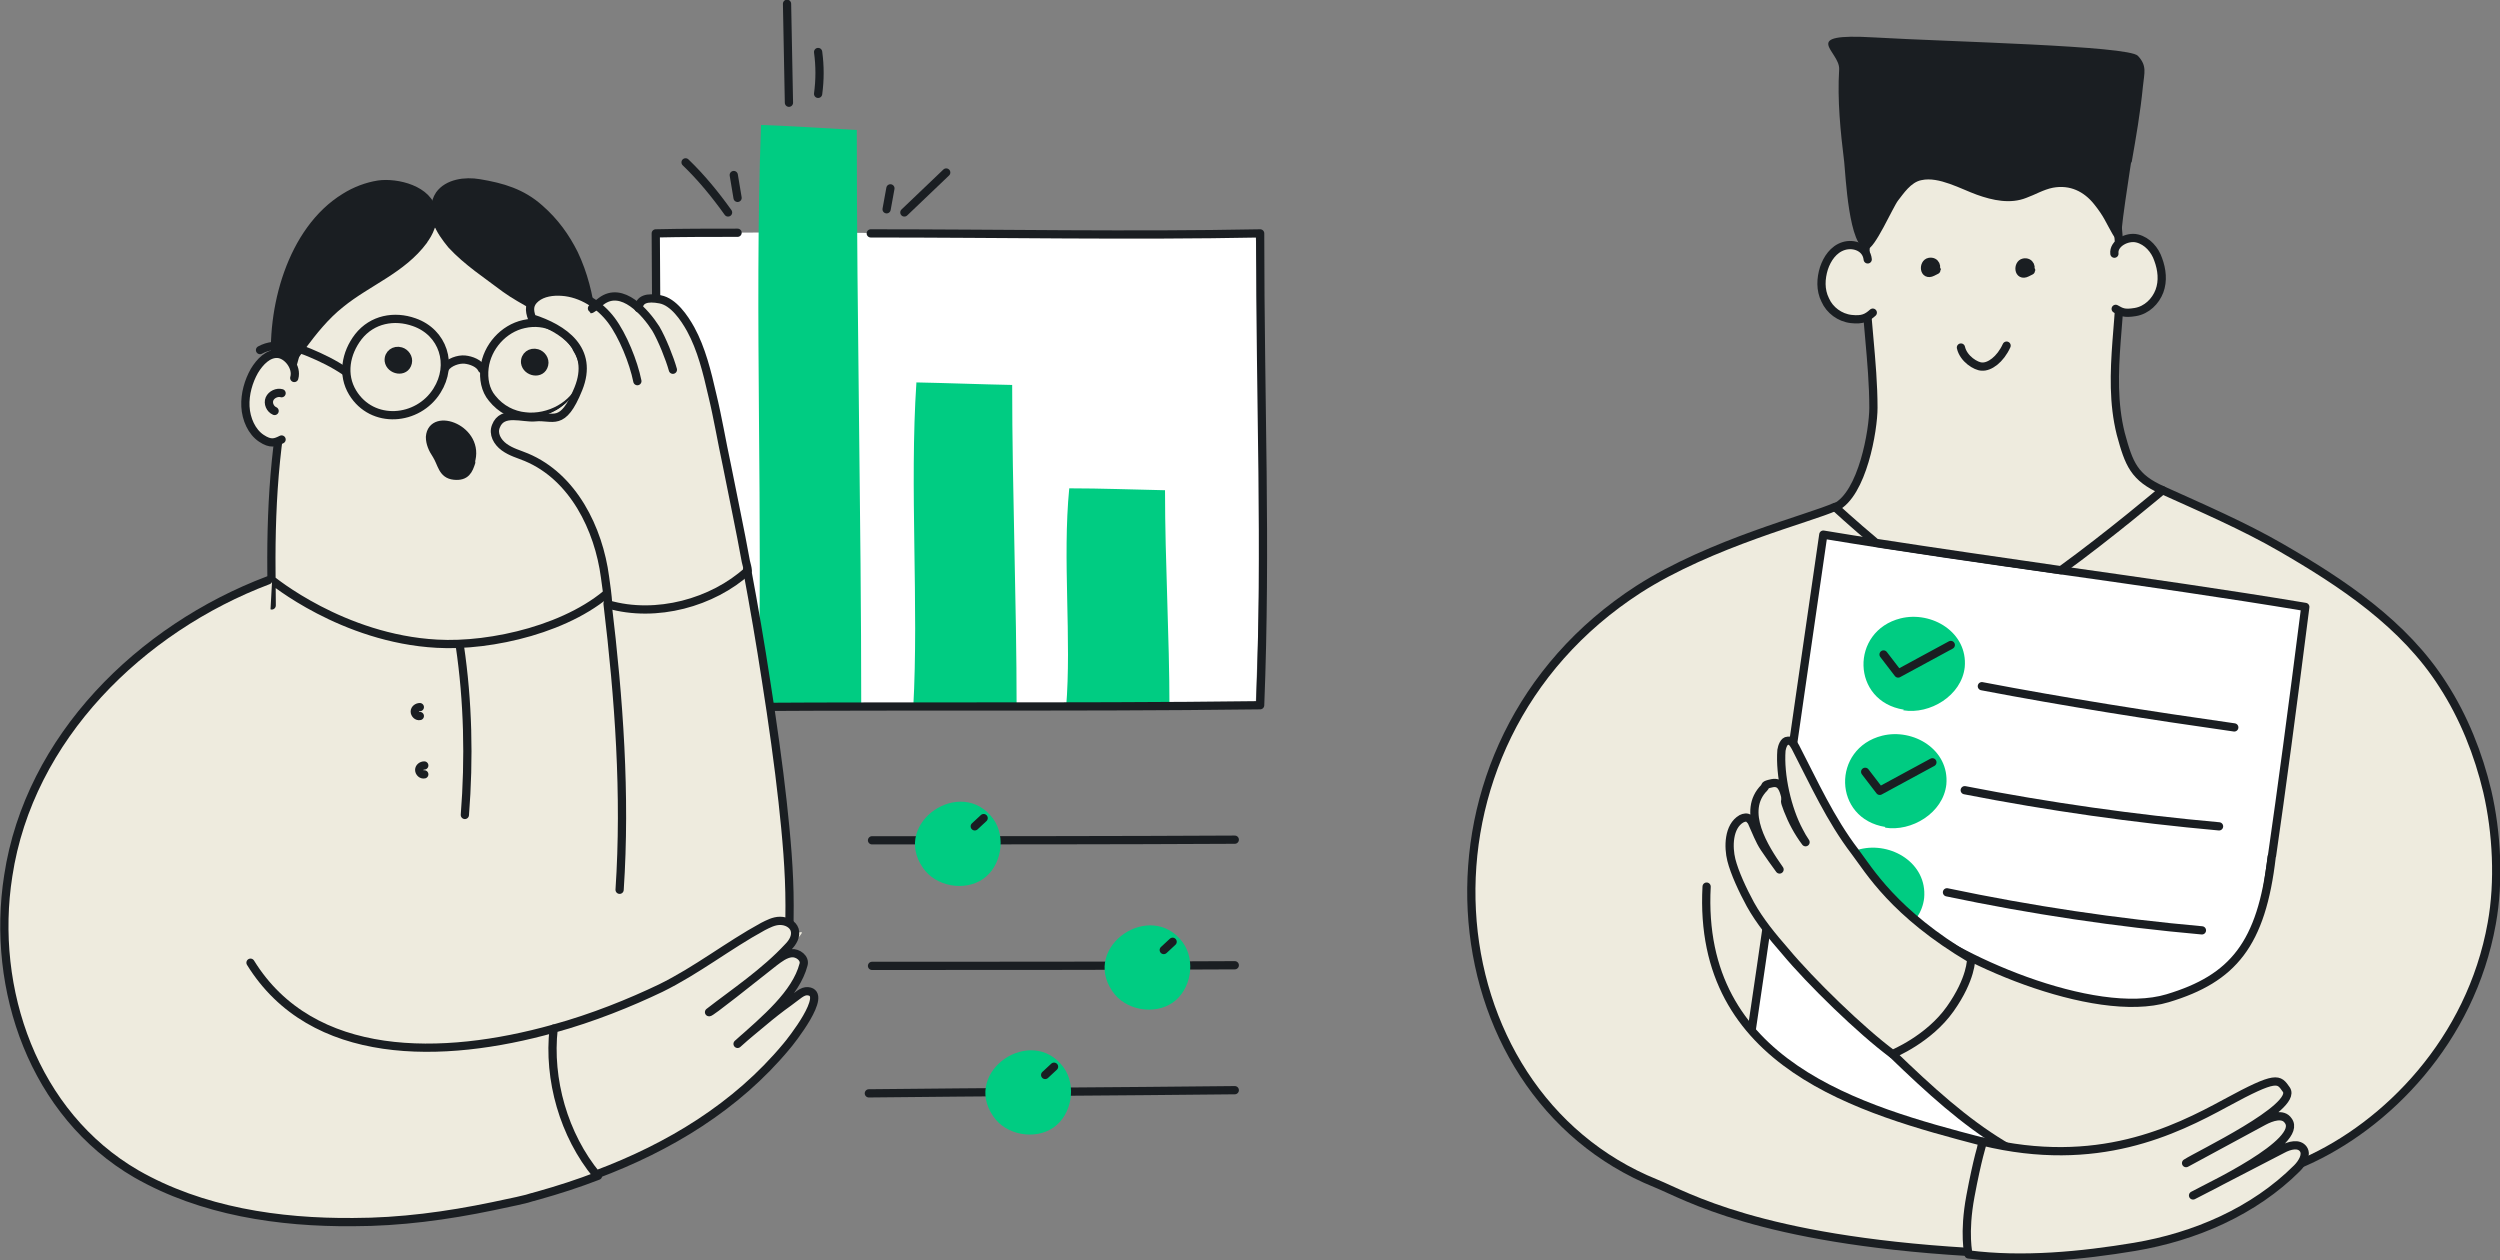 <?xml version="1.0" encoding="UTF-8"?> <svg xmlns="http://www.w3.org/2000/svg" id="Layer_1" version="1.1" viewBox="0 0 394.2 198.7"><rect x="0" y="0" width="394.2" height="198.7" fill="#808080" stroke="none"/><defs><style> .st0, .st1 { fill: #1a1e22; } .st2, .st3 { fill: #eeebde; } .st4, .st5 { fill: #fff; } .st4, .st6, .st3, .st1 { stroke: #1a1e22; stroke-linecap: round; stroke-linejoin: round; stroke-width: 1.3px; } .st6 { fill: none; } .st7 { fill: #00cc82; } </style></defs><g><path class="st2" d="M310.4,197.5c16.6,1,37.9-7.7,53-14.3,12.9-5.7,26.2-19.1,29.5-37.6,1.2-6.6.8-14.3-.7-20.8-1.4-5.9-3.7-11.7-7-16.8-6.1-9.6-15.9-16.1-25.6-21.7-5.7-3.3-12.4-6.2-18.6-9,0,0-24,3.6-28.5,3.5s-23-.9-23.1-.9c-3.9,1.8-19.6,5.7-31,13-38.1,24.6-33,79.3,2.7,93.7,4.9,2,16.1,8.8,49.2,10.8Z"></path><g><path class="st4" d="M274,178.1c25,4.1,51,7.2,76,11.4,3.7-23.6,5.9-37.9,8.2-54.2,1.6-11.1,3.2-23.1,5.3-39.6-25.2-4.2-50.7-7.2-76-11.4-5.8,39.8-7.7,54-13.6,93.8Z"></path><path class="st6" d="M309.8,124.6c13.3,2.6,26.7,4.5,40.1,5.7"></path><path class="st6" d="M307,140.7c13.3,2.8,26.7,4.8,40.2,6"></path><path class="st6" d="M312.5,108.2c13.1,2.5,26.4,4.6,39.8,6.5"></path><path class="st7" d="M300.1,112c4.2.7,9.2-2.3,9.7-6.8.5-5.5-5.2-8.9-10.1-7.7-8,2-7.8,13.1.5,14.4Z"></path><path class="st6" d="M297,103.2l2.3,3c2.8-1.5,5.5-3,8.3-4.5"></path><path class="st7" d="M297.2,130.5c4.2.7,9.2-2.3,9.7-6.8.5-5.5-5.2-8.9-10.1-7.7-8,2-7.8,13.1.5,14.4Z"></path><path class="st7" d="M293.7,148.4c4.2.7,9.2-2.3,9.7-6.8.5-5.5-5.2-8.9-10.1-7.7-8,2-7.8,13.1.5,14.4Z"></path><path class="st6" d="M294.1,121.7l2.3,3c2.8-1.5,5.5-3,8.3-4.5"></path></g><path class="st2" d="M358.2,135.3c-1.6,13.8-6.1,19-16.3,22.1-11.6,3.5-34.2-6.4-41.4-13.1-3.1-2.8-5.9-4.4-8.7-7.6-2.5-2.9-6-5.7-9.8-5.2-2.3.3-4.5,2-5.3,4.2-1.9,4.8,2,9.7,4.7,13.2,3.7,4.9,12.6,12.9,17,17.2,12.2,11.8,21.5,19.4,38.4,21.3,34.1,3.9,64-27.8,55.4-62.6l-33.9,10.5Z"></path><path class="st6" d="M358.2,135.1c-1.6,13.8-6.1,19.2-16.4,22.3-11.6,3.5-34.2-6.4-41.4-13.1-3.1-2.8-5.9-4.4-8.7-7.6-2.5-2.9-6-5.7-9.8-5.2-2.3.3-4.5,2-5.3,4.2-1.9,4.8,2,9.7,4.7,13.2,3.7,4.9,12.6,12.9,17,17.2,12.2,11.8,21.5,19.4,38.4,21.3"></path><path class="st3" d="M281.5,125.6c-.3-1.2-.7-2.4-2.1-2.1s-.9.4-1.2.7c-3.7,3.7,0,9.5,2.4,12.9-.8-1.1-1.6-2.2-2.4-3.4s-1.3-2.6-1.9-3.9c-.1-.3-.3-.5-.5-.7-.3-.3-.8-.2-1.2,0-2.1,1.2-2.1,4.5-1.6,6.5s1.8,4.8,3,7c1.5,2.7,3.5,5.1,5.5,7.4,4,4.8,11.9,12.5,16.9,16.2,0,0,5.7-2.3,9.1-7.1s3.3-7.9,3.3-7.9c-12.2-7.2-16.1-14-18.3-16.9-3.9-5.1-6.5-10.9-9.4-16.5-.3-.5-.6-1.1-1.2-1-.6,0-.9.9-1,1.5-.3,3.9.9,9.3,2.8,12.8.3.6.6,1.1,1,1.7-1.2-1.6-2.1-3.3-2.8-5.1s-.3-1.2-.4-1.9Z"></path><path class="st2" d="M234.5,124.6c-7.5,24.7,2.7,52.5,26.7,62.2,4.9,2,16.1,8.8,49.2,10.8,2.5-5.8,2.1-18,2.2-17.5-19.1-5-44.9-12.1-43.4-40.2l-34.6-15.1Z"></path><path class="st6" d="M310.4,197.5c16.6,1,37.9-7.7,53-14.3,12.9-5.7,26.2-19.1,29.5-37.6,1.2-6.6.8-14.3-.7-20.8-1.4-5.9-3.7-11.7-7-16.8-6.1-9.6-15.9-16.1-25.6-21.7-5.7-3.3-12.4-6.2-18.6-9,0,0-24,3.6-28.5,3.5s-23-.9-23.1-.9c-3.9,1.8-19.6,5.7-31,13-38.1,24.6-33,79.3,2.7,93.7,4.9,2,16.1,8.8,49.2,10.8Z"></path><path class="st6" d="M312.1,189.5c.5-5,.4-9.8.4-9.5-19.1-5-44.9-12.1-43.4-40.2"></path><path class="st3" d="M312.6,180c18.1,4.4,30.3-1.7,38.4-6.1s8.3-3.8,9.5-2.1c2,2.8-14,10.4-15.8,11.6,4.1-2.2,8.1-4.4,12.2-6.6,1.3-.7,3.1-1.3,3.9-.1,2.6,3.4-12.8,10.6-15,11.8,4.7-2.4,9.4-4.9,14.1-7.3,1.1-.6,2.6-1,3.3,0,.6.9-.2,2.2-1,3-6.8,6.8-16.1,10.8-25.6,12.4-8.4,1.4-17.7,2.3-26.2,1.2,0,0-.8-3.3.3-9.2s1.9-8.3,1.9-8.3Z"></path><g><path class="st3" d="M325,89.9c7.6-5.5,16-12.6,16-12.6-4.5-2-5.3-4.1-6.6-8.9-2.4-9.6.7-19.5-.2-29.1-.2-2.6-.4-5.7-.9-8.5-.4-1.9-.9-3.6-1.8-5.2-4.1-7.2-12.2-13.4-21.5-11.6-14.2,2.9-15.9,17.1-15.9,28.5,0,7.1,1.3,14.5,1.3,21.8,0,3.5-1.7,13.6-6,15.7,0,0,2.7,2.5,6.4,5.6,9.7,1.5,19.4,2.9,29.1,4.3Z"></path><path class="st1" d="M305,42.7c.6-.5.2-1.6-.8-1.4s-.9,2.3.5,1.6.2-.1.3-.2Z"></path><path class="st1" d="M319.9,42.8c.6-.5.2-1.6-.8-1.4s-.9,2.3.5,1.6.2-.1.3-.2Z"></path><g><path class="st2" d="M333.3,40c1.1-1.2,1.3-2.9,3.7-2.3,1.6.4,2.8,1.8,3.3,3.3.6,1.6.8,3.4.2,5s-2,3-3.8,3.3c-2.7.5-7.2-2-7.2-5,0-2.7,2-2.7,3.5-4s.2-.2.3-.3Z"></path><path class="st6" d="M333.4,40c-.2-1.6,2-2.8,3.6-2.4s2.8,1.8,3.3,3.3c.6,1.6.8,3.4.2,5s-2,3-3.8,3.3-2.2,0-3.1-.5"></path></g><g><path class="st2" d="M295.9,40.7c-1.6-1.4-3.6-2.3-5.2-1.9-1.6.5-2.6,2-3.1,3.5-.5,1.6-.6,3.4.2,5,.7,1.6,2.3,2.8,4.1,3,3.2.4,6.7-2.5,6.5-5.8,0-1.2-1.1-2.7-2.5-3.9Z"></path><path class="st6" d="M294.5,40.9c-.2-1.9-2.2-2.6-3.8-2.1s-2.6,2-3.1,3.5c-.5,1.6-.6,3.4.2,5,.7,1.6,2.3,2.8,4.1,3s2.5-.2,3.4-1"></path></g><path class="st6" d="M316.4,54.5c-1,2.2-2.7,3.4-3.9,3.3-.9,0-2.9-1.2-3.3-3"></path><path class="st0" d="M336.1,25.7c.7-4,1.4-8,1.8-12.1.2-2.1.7-3.2-.8-4.8s-29.6-2.2-41.6-2.9-5.4,2.1-5.5,5c-.3,4.9.2,9.8.8,14.7.2,1.7.7,13.7,3.6,13.7,1.2,0,4.1-6.7,4.9-7.7s2-2.9,3.7-3.2c2.7-.6,6.2,1.4,8.7,2.3,2.5.9,5.3,1.5,7.8.5,1.4-.5,2.7-1.3,4.2-1.6,2.7-.5,4.9.6,6.5,2.6s1.8,2.8,2.9,4.7,1.3.4,1.4-.3c.3-3,.9-6.8,1.3-9.5s.2-1,.3-1.6Z"></path></g></g><g><g><path class="st5" d="M198,111.2c1-25.5,1-48.9,0-74.4-31.5.6-63.3-.5-94.7,0,.1,24.9.6,49.9,1.4,74.8,30.3-.4,63.1,0,93.3-.4Z"></path><path class="st7" d="M119.5,111.6c.9-28.8-.6-62.1.5-91.9,5,.2,10.1.5,15.1.8,0,30.1.7,61,.7,91.1h-16.2Z"></path><path class="st7" d="M144,111.6c.9-16.1-.6-34.7.5-51.3,5,.1,10.1.3,15.1.4,0,16.8.7,34.1.7,50.9h-16.2Z"></path><path class="st7" d="M168.1,111.6c.9-10.8-.6-23.4.5-34.6,5,0,10.1.2,15.1.3,0,11.4.7,23,.7,34.3h-16.2Z"></path><path class="st6" d="M124.4,16.2c-.1-5.2-.2-10.4-.3-15.6"></path><path class="st6" d="M129,14.8c.3-2.2.3-4.4,0-6.6"></path><path class="st6" d="M114.8,33.5c-2-2.8-4.2-5.5-6.7-7.9"></path><path class="st6" d="M116.3,31.2l-.6-3.6"></path><path class="st6" d="M139.8,33c.2-1.1.4-2.2.6-3.3"></path><path class="st6" d="M142.6,33.5c2.2-2.1,4.4-4.2,6.6-6.3"></path><path class="st6" d="M116.3,36.7c-4.3,0-8.6,0-12.9.1.1,24.9.6,49.9,1.4,74.8,30.4-.4,63.5,0,93.9-.4,1-25.5,0-47.4,0-74.4-20.4.4-40.9,0-61.4,0"></path></g><g><path class="st2" d="M52.5,86.9c10.3-3.6,21.5-3.2,32.3-1.6,5,.7,10.2,1.8,14.4,4.8,6.3,4.6,8.8,12.7,10.1,20.4,1.9,11.1,2.1,22.6.6,33.8-.9,6.5-2.5,13.3-6.9,18.2-4.3,4.8-10.6,7.1-16.7,8.9-12.9,3.7-29.8,6-42.2-.6-11.2-5.9-17-19-17.6-31.7-.5-11.2,1.9-24.3,6.1-34.7,3.3-8.1,11.8-14.8,20-17.5Z"></path><path class="st3" d="M68.9,101.5c8.5.5,21.3-2.4,28-9-2.8-5.2-2.3-12.8-2.5-18.5-.3-9.9-.3-20.2-5.9-28.8-7.1-11-21.1-12.9-31.7-5.9-5.7,3.8-8.3,9.8-10.1,16.2-3.2,11.1-4,23.1-3.9,34.6s0,.9,0,1.3c0,0,11.2,9.3,26.1,10.1Z"></path><path class="st1" d="M74.2,72.9c1.7-5.2-6.1-8.1-6.4-4,0,1,.4,1.9,1,2.8.9,1.4.9,3.1,2.8,3.3s2.3-.9,2.7-2.1Z"></path><path class="st1" d="M66.7,38c1-1.3,1.7-2.9,1.5-4.6-.6-3.5-5.6-4.7-8.5-4.3-1.9.3-3.7,1-5.3,2-8.5,5.2-11.8,17.7-10.9,27.2.2,1.9,1,.6,1.5-.1.8-1.2,1.7-2.4,2.6-3.6,1.8-2.4,3.7-4.8,6.1-6.7,4.3-3.5,9.7-5.4,13.1-10Z"></path><path class="st6" d="M65.3,50.8c-3.1-1.1-6.6-.5-8.8,2.3-2,2.6-2.6,6-.9,8.8,3.1,5.1,10.3,4.5,13.3-.3,2.6-4.1,1-9.2-3.6-10.8Z"></path><path class="st6" d="M90.9,54.8c-1.7-2.8-4.8-4.5-8.3-3.7-3.2.7-5.8,3.6-6.2,6.9-.2,1.7.1,3.5,1.2,4.8,5.6,7,18.4.2,13.3-7.9Z"></path><path class="st1" d="M84.7,55.7c-1-.3-2,.4-1.9,1.5.2,1.5,2.6,2,3,.3.2-.8-.4-1.6-1.1-1.8Z"></path><path class="st1" d="M63.2,55.4c-1-.3-2,.4-1.9,1.5.2,1.5,2.6,2,3,.3.2-.8-.4-1.6-1.1-1.8Z"></path><path class="st1" d="M90.5,40c-1.3-2.6-3-5-5.4-7.1-2.8-2.5-5.9-3.4-9.5-4-2.3-.4-5,0-6.3,1.8-.8,1.2-.9,2.8-.4,4.2s1.4,2.6,2.3,3.7c2.5,2.7,5.6,4.7,8.5,6.9,2.9,2.1,6.1,3.2,8.7,5.9,2,2.2,5.3,6.2,5.1,9.4.4-7.2,0-14.5-3-20.8Z"></path><path class="st6" d="M70.2,58c.6-.9,2.1-1.4,3.1-1.3s2.3.6,2.7,1.5"></path><path class="st6" d="M54.5,58.6c-1.9-1.3-3.8-2.2-5.7-3s-5.3-1.8-7.8-.4"></path><g><path class="st2" d="M47.2,60.5c-.2-1.8-.1-3.7-2.1-4.3-1.5-.5-3,.4-4.1,1.7-1.2,1.3-2.1,3.1-2.4,5.1s.3,4.2,1.6,5.5c2.2,2.3,5.1.6,6.6-1.8s1.2-3.1.7-4.6c-.1-.5-.2-1-.3-1.5Z"></path><path class="st6" d="M46.4,59.6c.5-1.7-1.1-3.7-2.6-3.8s-2.8,1.2-3.7,2.7c-.9,1.6-1.5,3.6-1.4,5.6.1,2,1,4,2.5,5s2.2.7,3.2.2"></path></g><path class="st6" d="M44.4,62c-.7-.2-1.6.2-1.9.9s.1,1.6.8,1.9"></path><g><path class="st2" d="M124.5,142.9c0-5.5-.5-10.9-1.1-16.4-.7-6.4-1.6-12.7-2.6-19-1-6.4-2.1-12.7-3.3-19.1-.9-5-2-10.1-3-15.2-.8-3.7-1.4-7.4-2.3-11.1-.8-3.5-1.7-7.2-3.4-10.3-1-1.8-2.7-4.3-4.8-4.7-1.3-.3-3.2,0-3.6,1.4-1.7-1.5-3.9-2.4-5.8-1-.3.2-.5.5-.7.7-1.6-1.2-3.5-2.1-5.5-2.2-1.4-.1-3,.1-4.1,1-1.1.9-1.1,1.9-.6,3.2,5,1.6,10,5,7.3,11-1.2,2.6-4,4.4-6.8,4.6-2,.2-5.2-1.2-6.2,1.4-.5,1.2.2,2.5,1.3,3.3s2.3,1.1,3.5,1.6c7.4,3.1,11.4,11.3,12.4,18.9,2.1,16.3,3.5,32.9,2.4,49.4l-1.1,18.7,26.7-5.1c1.2-3.5,1.2-7.4,1.2-11.1Z"></path><path class="st2" d="M117.8,89.9c0-.5-.2-1-.3-1.5-.9-5-2-10.1-3-15.2-.8-3.7-1.4-7.4-2.3-11.1-.8-3.5-1.7-7.2-3.4-10.3-1-1.8-2.7-4.3-4.8-4.7-1.3-.3-3.2,0-3.6,1.4-1.7-1.5-3.9-2.4-5.8-1-.3.2-.5.5-.7.7-1.6-1.2-3.5-2.1-5.5-2.2-1.4-.1-3,.1-4.1,1-1.1.9-1.1,1.9-.6,3.2,5,1.6,10,5,7.3,11-1.2,2.6-4,4.4-6.8,4.6-2,.2-5.2-1.2-6.2,1.4-.5,1.2.2,2.5,1.3,3.3s2.3,1.1,3.5,1.6c7.4,3.1,11.4,11.3,12.4,18.9.2,1.4.4,2.9.5,4.3,0,0,5.7,1.7,11.9,0s10.1-5.5,10.1-5.5Z"></path><path class="st6" d="M97.7,140.3c1-15-.1-30.1-1.9-45.1"></path><path class="st6" d="M123.3,153.9c1.2-3.5,1.2-7.4,1.2-11.1,0-5.5-.5-10.9-1.1-16.4s-1.6-12.7-2.6-19c-.9-5.9-1.9-11.7-3-17.6"></path><path class="st6" d="M106.1,58.3c-.5-1.8-1.7-4.8-2.7-6.5-1.6-2.5-5.3-6.8-8.6-4.3s-.4.4-.6.6"></path><path class="st6" d="M100.5,60.1c-.6-3-2.3-7.2-4.1-9.6s-4.7-4.3-7.8-4.5c-1.4-.1-3,.1-4.1,1s-1.1,1.9-.6,3.2c5,1.6,9.8,4.9,7.3,11.1s-4,4.2-6.8,4.5c-2,.2-5.2-1.2-6.2,1.4-.5,1.2.2,2.5,1.3,3.3s2.3,1.1,3.5,1.6c7.4,3.1,11.4,11.3,12.4,18.9.2,1.4.4,2.8.5,4.3,7.6,2.2,16.5-.3,22-5.3,0-.5-.2-1-.3-1.5-.9-5-2-10.1-3-15.2-.8-3.7-1.4-7.4-2.3-11.1-.8-3.5-1.7-7.2-3.4-10.3-1-1.8-2.7-4.3-4.8-4.7s-3.3,0-3.4,1.4"></path></g><path class="st6" d="M72.5,101.8c1.3,8.8,1.5,17.8.8,26.7"></path><path class="st6" d="M66.9,120.7c-.4,0-.8.3-.8.7s.4.8.8.7"></path><path class="st6" d="M66.2,111.5c-.4,0-.8.3-.8.7s.4.8.8.7"></path><path class="st2" d="M42.8,91.3c-20.3,7.5-38.2,24.8-41.6,46.8-2.8,17.9,4,37.6,20.2,47,10.3,5.9,22.5,7.7,34.2,7.6,7.4,0,14.8-1,22-2.5s4.8-1.1,7.2-1.7c14.8-4.2,29.3-11.2,39.3-23.3.7-.9,6.7-8.4,3.4-8.7s-2.3,1.2-3,1.7c-1.4,1-2.8,2.1-4.1,3.2s-2.7,2.2-4,3.4c4.4-3.9,9.3-7.8,10.4-12.5.2-1-.9-1.9-1.9-1.8s-1.9.7-2.7,1.4c-3.3,2.6-10.4,8.2-10.3,7.9,4-3.1,8.8-6.3,12.5-10.3s1.3-1.8,1-2.7c-.3-.9-1.3-1.4-2.3-1.4s-1.8.5-2.7.9c-5.6,2.9-10.5,6.9-16.1,9.7-18.2,8.9-51.5,17.4-64.7-4l3.3-60.4Z"></path><path class="st6" d="M42.3,91.5c-20.1,7.6-37.7,24.8-41,46.6-2.8,17.9,4,37.6,20.2,47,10.3,5.9,22.5,7.7,34.2,7.6,7.4,0,14.8-1,22-2.5s4.8-1.1,7.2-1.7c3.2-.9,6.3-1.9,9.4-3.1"></path><path class="st6" d="M87.3,162.2c-17.5,4.9-38.1,5.3-47.8-10.4"></path><path class="st3" d="M94.1,185.3c-5.2-6.3-7.7-15.1-6.8-23.1,6.2-1.7,12.1-4.1,16.9-6.4,5.7-2.8,10.6-6.7,16.1-9.7.8-.4,1.7-.9,2.7-.9s2,.5,2.3,1.4c.3,1-.3,2-1,2.7-3.7,4-8.5,7.2-12.5,10.3,0,.3,7-5.3,10.3-7.9.8-.6,1.7-1.3,2.7-1.4s2.2.8,1.9,1.8c-1.2,4.6-6,8.6-10.4,12.5,1.3-1.2,2.7-2.3,4-3.4s2.7-2.2,4.1-3.2,2.1-1.8,3-1.7c3.3.3-2.7,7.9-3.4,8.7-7.9,9.5-18.5,15.9-30,20.2Z"></path></g><g><path class="st6" d="M137,172.4c17.9-.2,39.7-.3,57.7-.5"></path><path class="st6" d="M137.5,152.3c17.8,0,39.4,0,57.2-.1"></path><path class="st6" d="M137.5,132.5c17.8,0,39.4,0,57.2-.1"></path><g><path class="st7" d="M145.5,136.8c2,3,6.6,3.8,9.5,1.8s3.7-6.6,1.6-9.5c-5-6.8-16,.6-11.1,7.7Z"></path><path class="st6" d="M153.7,130.3l1.4-1.3"></path></g><g><path class="st7" d="M175.4,156.3c2,3,6.6,3.8,9.5,1.8s3.7-6.6,1.6-9.5c-5-6.8-16,.6-11.1,7.7Z"></path><path class="st6" d="M183.5,149.8l1.4-1.3"></path></g><g><path class="st7" d="M156.6,176c2,3,6.6,3.8,9.5,1.8s3.7-6.6,1.6-9.5c-5-6.8-16,.6-11.1,7.7Z"></path><path class="st6" d="M164.8,169.5l1.4-1.3"></path></g></g></g></svg> 